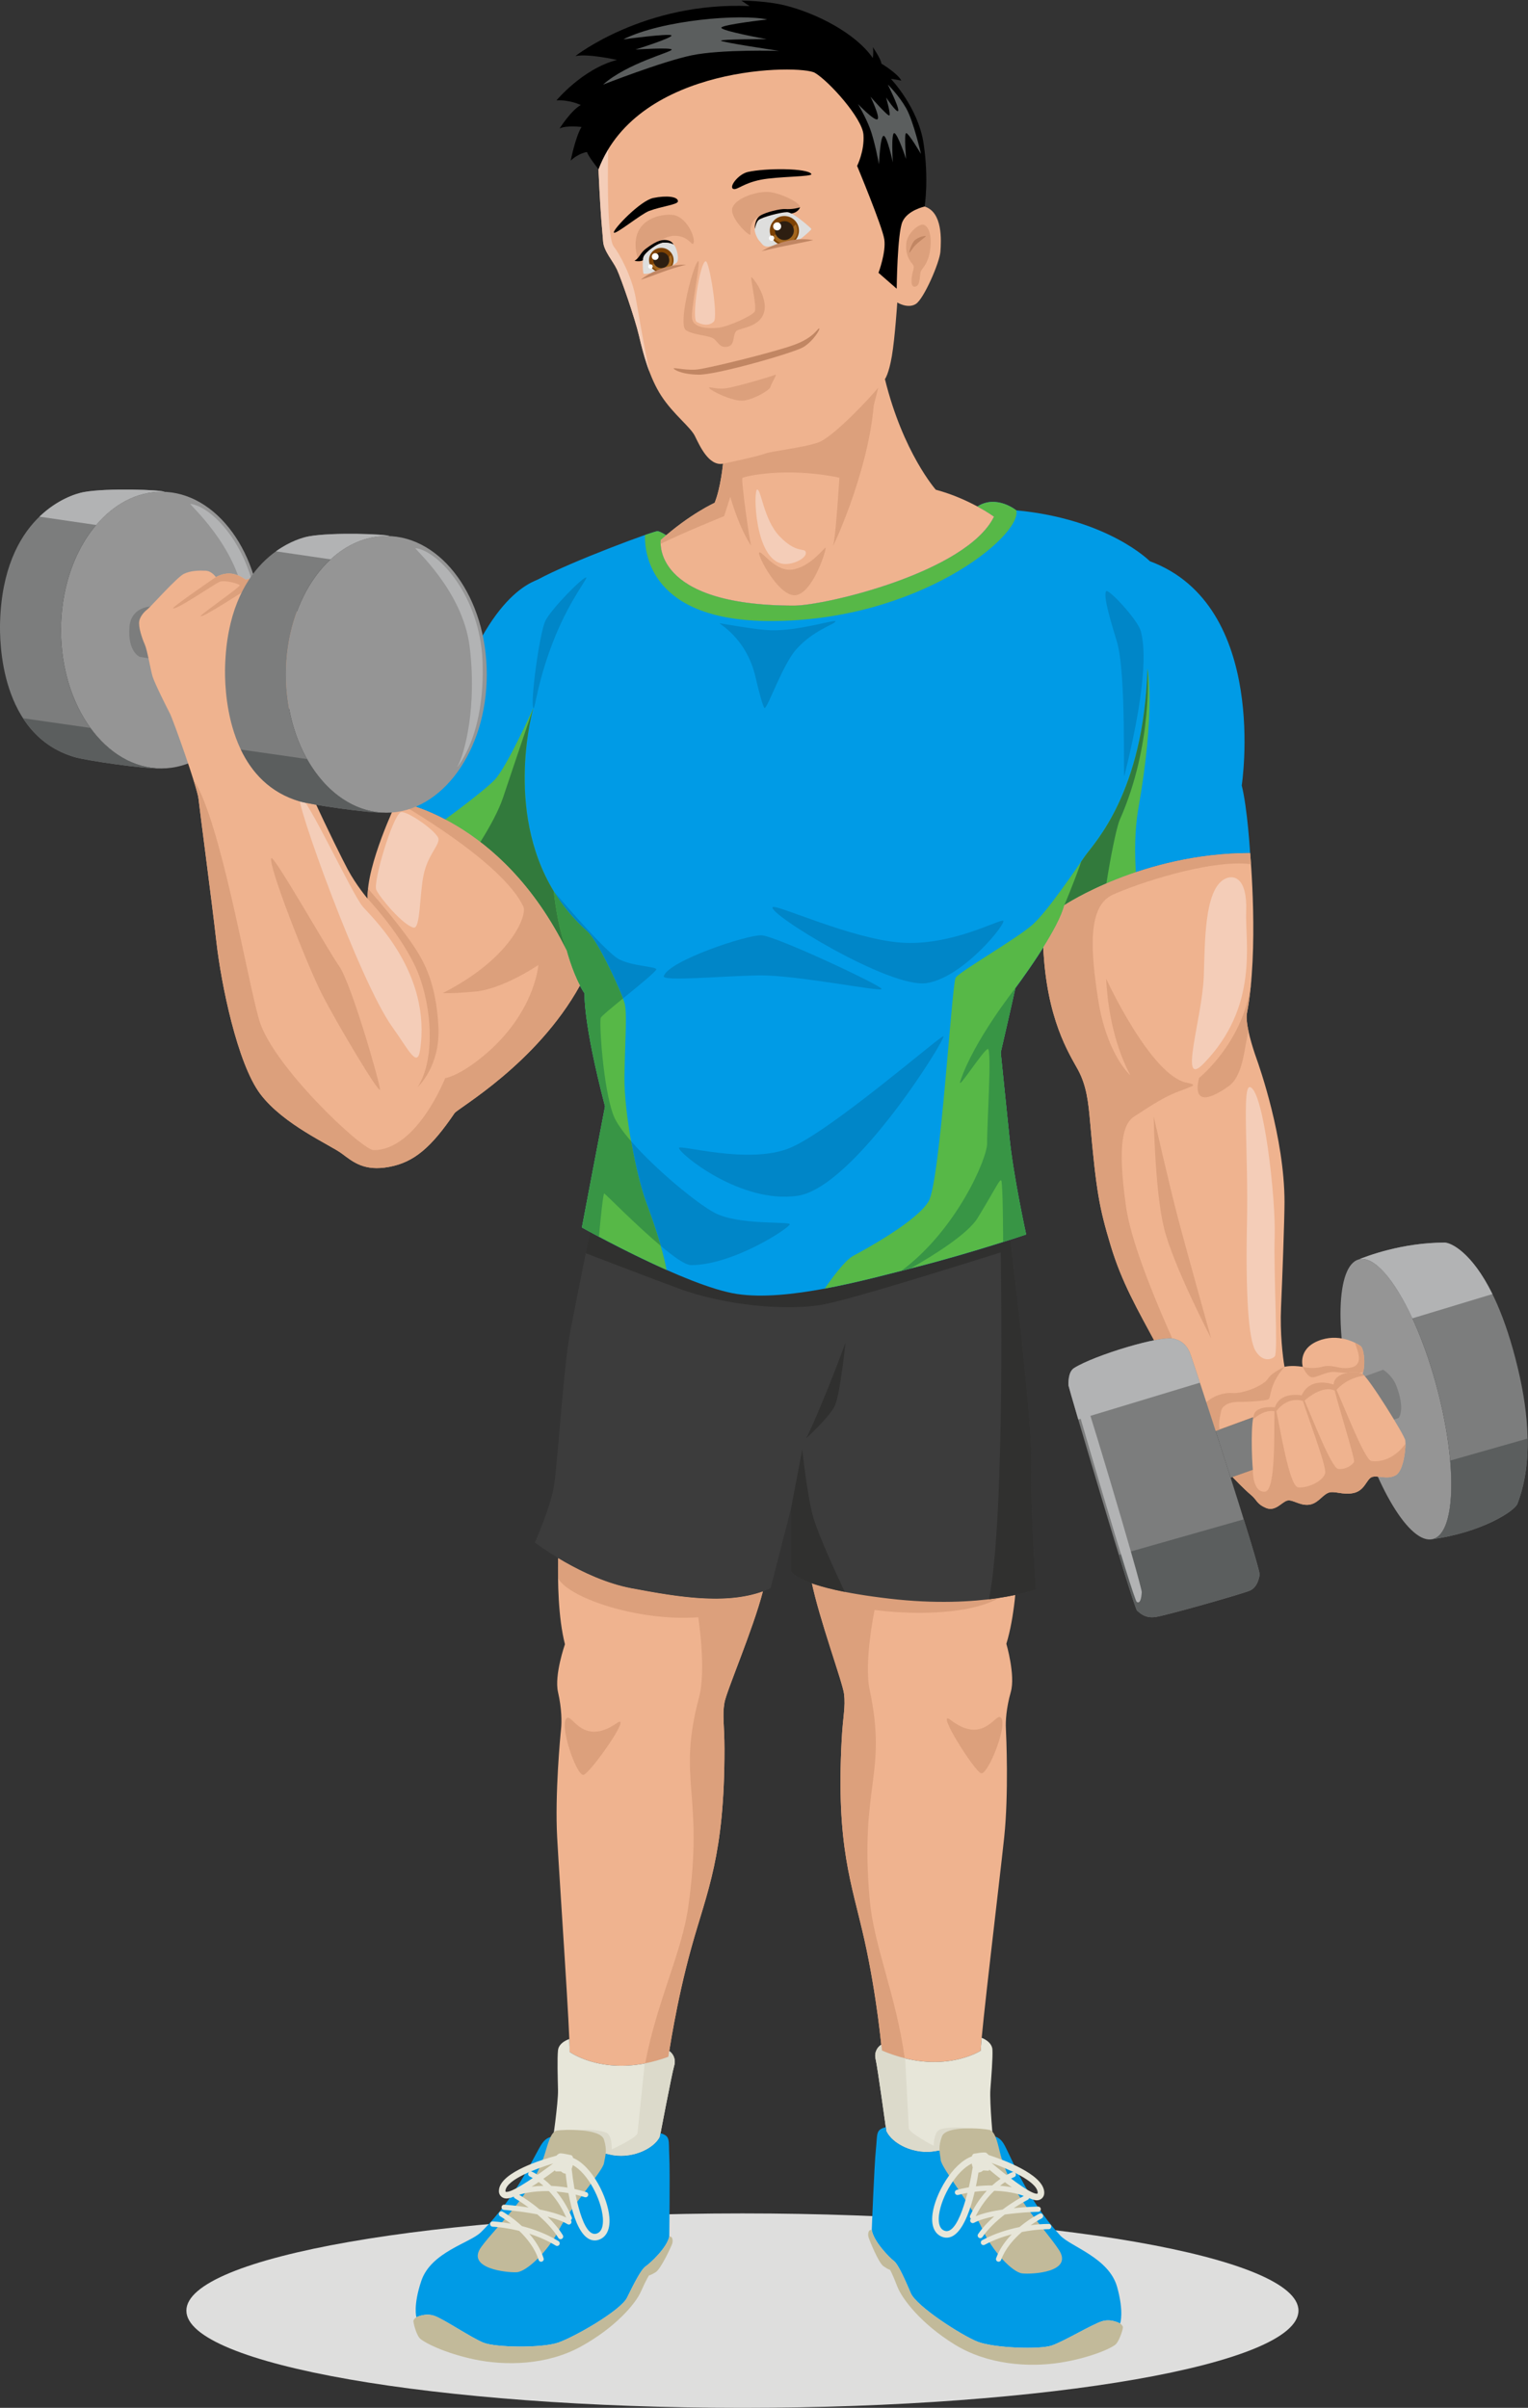 <?xml version="1.0" encoding="UTF-8" standalone="no"?>
<svg
   xmlns:dc="http://purl.org/dc/elements/1.1/"
   xmlns:cc="http://creativecommons.org/ns#"
   xmlns:rdf="http://www.w3.org/1999/02/22-rdf-syntax-ns#"
   xmlns:svg="http://www.w3.org/2000/svg"
   xmlns="http://www.w3.org/2000/svg"
   xmlns:sodipodi="http://sodipodi.sourceforge.net/DTD/sodipodi-0.dtd"
   xmlns:inkscape="http://www.inkscape.org/namespaces/inkscape"
   version="1.1"
   id="svg2"
   xml:space="preserve"
   width="919.217"
   height="1448.6"
   viewBox="0 0 919.217 1448.6"
   sodipodi:docname="vectorstock_8426813.ai"><rect x="0" y="0" width="919.217" height="1448.6" fill="#333333" stroke="none"/><defs
     id="defs6"><clipPath
       clipPathUnits="userSpaceOnUse"
       id="clipPath18"><path
         d="M 0,1086.447 H 689.413 V 0 H 0 Z"
         id="path16" /></clipPath><clipPath
       clipPathUnits="userSpaceOnUse"
       id="clipPath210"><path
         d="m 290.432,970.766 c -0.653,-1.956 -0.262,-7.172 0,-7.563 v 0 c 0.26,-0.392 8.085,0.477 14.78,4.824 v 0 c 1.665,1.081 0.217,7.239 -1.217,8.282 v 0 c 0,0 -1.211,0.91 -4.21,0.91 v 0 c -3,0 -8.702,-4.496 -9.353,-6.453"
         id="path208" /></clipPath><clipPath
       clipPathUnits="userSpaceOnUse"
       id="clipPath238"><path
         d="M 0,1086.447 H 689.413 V 0 H 0 Z"
         id="path236" /></clipPath><clipPath
       clipPathUnits="userSpaceOnUse"
       id="clipPath262"><path
         d="m 342.337,987.416 c -0.977,-0.863 -1.447,-3.082 -1.695,-3.999 v 0 c -0.315,-1.164 1.173,-4.609 2.043,-5.391 v 0 c 0.87,-0.783 1.565,-2.521 3.479,-2.608 v 0 c 1.912,-0.087 14.084,2.695 15.562,3.825 v 0 c 1.479,1.132 4.608,3.826 4.434,4.174 v 0 c -0.171,0.348 -8.172,7.564 -10.955,7.564 v 0 c -2.781,0 -11.389,-2.261 -12.868,-3.565"
         id="path260" /></clipPath><clipPath
       clipPathUnits="userSpaceOnUse"
       id="clipPath290"><path
         d="M 0,1086.447 H 689.413 V 0 H 0 Z"
         id="path288" /></clipPath></defs><sodipodi:namedview
     pagecolor="#ffffff"
     bordercolor="#666666"
     borderopacity="1"
     objecttolerance="10"
     gridtolerance="10"
     guidetolerance="10"
     inkscape:pageopacity="0"
     inkscape:pageshadow="2"
     inkscape:window-width="640"
     inkscape:window-height="480"
     id="namedview4" /><g
     id="g10"
     inkscape:groupmode="layer"
     inkscape:label="vectorstock_8426813"
     transform="matrix(1.333,0,0,-1.333,0,1448.6)"><g
       id="g12"><g
         id="g14"
         clip-path="url(#clipPath18)"><g
           id="g20"
           transform="translate(585.998,43.879)"><path
             d="m 0,0 c 0,-24.234 -112.35,-43.879 -250.944,-43.879 -138.592,0 -250.944,19.645 -250.944,43.879 0,24.232 112.352,43.877 250.944,43.877 C -112.35,43.877 0,24.232 0,0"
             style="fill:#dededd;fill-opacity:1;fill-rule:nonzero;stroke:none"
             id="path22" /></g><g
           id="g24"
           transform="translate(344.294,368.517)"><path
             d="m 0,0 c -17.049,-6.16 -38.601,-2.486 -59.34,1.418 -12.497,2.352 -24.745,8.598 -33.055,13.603 -0.247,-10.431 -0.019,-26.82 3.059,-38.906 0,0 -4.874,-13.91 -3.133,-21.562 1.741,-7.651 1.711,-13.565 1.379,-16.694 -0.333,-3.13 -2.829,-29.213 -1.755,-49.037 1.074,-19.824 5.961,-90.074 5.613,-96.681 0,0 16.937,-12.434 44.585,-2.26 0,0 3.391,24.258 10.433,49.558 7.043,25.301 14.918,41.211 14.868,89.465 -0.011,10.983 -1.044,14.869 0,20.867 C -16.438,-45.006 -4.463,-17.252 0,0"
             style="fill:#efb38f;fill-opacity:1;fill-rule:nonzero;stroke:none"
             id="path26" /></g><g
           id="g28"
           transform="translate(344.294,368.517)"><path
             d="m 0,0 c -17.049,-6.16 -38.601,-2.486 -59.34,1.418 -12.497,2.352 -24.745,8.598 -33.055,13.603 -0.064,-2.714 -0.094,-5.835 -0.053,-9.175 5.546,-9.416 37.427,-19.52 63.278,-17.553 0,0 3.699,-23.576 0.347,-36.174 -10.085,-37.908 2.435,-43.125 -4.868,-94.596 -2.941,-20.724 -14.116,-42.427 -19.443,-70.584 3.297,0.637 6.792,1.582 10.487,2.942 0,0 3.391,24.258 10.433,49.558 7.043,25.301 14.918,41.211 14.868,89.465 -0.011,10.983 -1.044,14.869 0,20.867 C -16.438,-45.006 -4.463,-17.252 0,0"
             style="fill:#dca07c;fill-opacity:1;fill-rule:nonzero;stroke:none"
             id="path30" /></g><g
           id="g32"
           transform="translate(278.3,308.986)"><path
             d="m 0,0 c -14.981,-10.355 -19.87,3.648 -22.299,2.434 -4.173,-2.086 4.174,-26.432 7.318,-25.737 C -11.837,-22.607 7.634,5.277 0,0"
             style="fill:#dca07c;fill-opacity:1;fill-rule:nonzero;stroke:none"
             id="path34" /></g><g
           id="g36"
           transform="translate(302.042,161.035)"><path
             d="m 0,0 c -0.263,-1.691 -0.395,-2.637 -0.395,-2.637 -27.648,-10.174 -44.585,2.26 -44.585,2.26 0.046,0.883 -0.001,2.914 -0.121,5.801 -0.002,-0.002 -4.723,-1.41 -5.114,-5.061 -0.391,-3.652 -0.131,-12.259 0,-17.998 0.131,-5.738 -2.608,-24.519 -2.608,-24.519 0,0 16.041,-2.217 25.692,-4.565 9.651,-2.347 19.831,2.217 22.827,7.826 0,0 5.474,28.776 6.517,32.254 C 3.132,-3.572 1.622,-1.084 0,0"
             style="fill:#e7e6d9;fill-opacity:1;fill-rule:nonzero;stroke:none"
             id="path38" /></g><g
           id="g40"
           transform="translate(302.042,161.035)"><path
             d="m 0,0 c -0.263,-1.691 -0.395,-2.637 -0.395,-2.637 -3.77,-1.386 -7.333,-2.342 -10.689,-2.978 l -0.007,-0.008 c 0,0 -2.998,-29.381 -3.259,-31.455 -0.26,-2.076 -11.607,-7.293 -11.607,-7.293 0,0 0.261,5.717 -2.086,7.293 -2.348,1.576 -14.085,2.467 -15.781,0 -0.766,-1.115 -0.099,-3.883 0.861,-6.582 5.096,-0.834 11.199,-1.932 15.832,-3.059 9.651,-2.347 19.831,2.217 22.827,7.826 0,0 5.474,28.776 6.517,32.254 C 3.132,-3.572 1.622,-1.084 0,0"
             style="fill:#dcdacb;fill-opacity:1;fill-rule:nonzero;stroke:none"
             id="path42" /></g><g
           id="g44"
           transform="translate(298.085,123.957)"><path
             d="m 0,0 c -0.219,-1.143 -0.347,-1.814 -0.347,-1.814 -2.996,-5.61 -13.175,-10.174 -22.826,-7.827 -9.651,2.348 -25.692,4.565 -25.692,4.565 0,0 0.2,1.375 0.489,3.484 -1.375,0.018 -3.218,-0.512 -4.923,-2.832 -3.261,-4.433 -10.955,-23.736 -27.78,-40.299 -4.925,-4.847 -22.475,-8.89 -26.865,-21.91 -3.783,-11.215 -2.218,-16.431 -2.218,-16.431 0,0 3.913,2.085 8.086,0.652 4.174,-1.436 16.694,-9.912 22.171,-12.129 5.478,-2.217 26.343,-2.479 33.648,0 7.303,2.477 28.3,14.477 31.17,20.344 2.869,5.869 6.26,12.65 8.346,14.086 2.087,1.433 9.521,8.216 10.695,13.433 0,0 0.391,28.735 0,36.407 C 3.587,-3.08 4.595,-1.367 0,0"
             style="fill:#009be6;fill-opacity:1;fill-rule:nonzero;stroke:none"
             id="path46" /></g><g
           id="g48"
           transform="translate(245.568,113.686)"><path
             d="m 0,0 c 1.354,4.014 2.739,10.934 5.738,11.457 3,0.522 19.694,1.043 21.259,-4.043 1.565,-5.088 0.651,-6.912 0,-10.695 C 26.344,-7.062 11.868,-23.104 6.782,-33.146 1.695,-43.189 -7.912,-52.209 -12.346,-52.471 -16.78,-52.732 -35.517,-50.797 -28.344,-41.016 -21.171,-31.234 -6.26,-18.539 0,0"
             style="fill:#c2ba9a;fill-opacity:1;fill-rule:nonzero;stroke:none"
             id="path50" /></g><g
           id="g52"
           transform="translate(302.038,77.279)"><path
             d="m 0,0 c -1.174,-5.217 -8.607,-12 -10.694,-13.434 -2.087,-1.435 -5.478,-8.216 -8.347,-14.086 -2.869,-5.867 -23.866,-17.867 -31.17,-20.343 -7.304,-2.479 -28.17,-2.217 -33.647,0 -5.478,2.217 -17.998,10.693 -22.171,12.129 -4.174,1.433 -8.086,-0.653 -8.086,-0.653 0,0 -1.043,-0.652 -1.304,-1.435 -0.261,-0.782 1.173,-5.998 2.608,-7.824 1.435,-1.827 11.216,-6.913 24.91,-9.782 13.693,-2.869 32.474,-2.74 47.993,5.803 15.52,8.543 24.649,19.236 27.127,24.846 2.478,5.607 3.652,7.302 3.652,7.302 0,0 0.652,-0.025 3,1.422 2.347,1.448 6.977,11.491 7.433,12.793 C 1.761,-1.957 1.565,0.326 0,0"
             style="fill:#c2ba9a;fill-opacity:1;fill-rule:nonzero;stroke:none"
             id="path54" /></g><g
           id="g56"
           transform="translate(255.524,85.898)"><path
             d="m 0,0 c -3.349,1.59 -7.709,2.773 -11.987,3.643 -4.052,3.398 -7.776,5.752 -9.275,6.654 0.099,0.01 0.198,0.008 0.295,0.043 0.077,0.027 5.066,1.754 13.183,1.57 C -5.094,9.068 -2.251,5.18 0,0 m 9.111,11.451 c -5.985,1.865 -11.336,2.631 -15.841,2.82 -4.525,4.559 -8.502,6.323 -8.78,6.442 -0.599,0.256 -1.293,-0.02 -1.552,-0.619 -0.259,-0.598 0.017,-1.295 0.616,-1.555 0.054,-0.023 2.748,-1.227 6.176,-4.23 -6.976,-0.161 -11.203,-1.637 -11.5,-1.743 -0.613,-0.222 -0.931,-0.898 -0.709,-1.513 0.03,-0.086 0.088,-0.151 0.135,-0.225 -0.473,0.076 -0.964,-0.133 -1.214,-0.574 -0.323,-0.568 -0.124,-1.289 0.444,-1.613 0.059,-0.034 2.691,-1.543 6.146,-4.108 -5.813,0.912 -10.555,1.246 -10.959,1.274 -0.649,0.045 -1.217,-0.448 -1.26,-1.098 -0.045,-0.652 0.448,-1.217 1.1,-1.262 0.121,-0.008 7.405,-0.521 15.02,-2.011 3.427,-2.92 7.022,-6.569 9.527,-10.643 0.224,-0.365 0.612,-0.564 1.009,-0.564 0.212,0 0.426,0.056 0.618,0.175 0.558,0.342 0.731,1.071 0.389,1.627 -1.891,3.074 -4.327,5.893 -6.854,8.356 3.446,-0.883 6.664,-1.994 8.976,-3.381 0.19,-0.115 0.4,-0.168 0.608,-0.168 0.401,0 0.793,0.205 1.015,0.574 0.268,0.445 0.196,0.99 -0.124,1.365 0.429,0.317 0.62,0.877 0.408,1.391 C 0.511,4.986 -1.954,8.783 -4.414,11.729 -0.619,11.41 3.698,10.658 8.408,9.191 8.524,9.156 8.643,9.139 8.76,9.139 c 0.504,0 0.971,0.324 1.129,0.832 0.194,0.623 -0.154,1.287 -0.778,1.48"
             style="fill:#e7e6d9;fill-opacity:1;fill-rule:nonzero;stroke:none"
             id="path58" /></g><g
           id="g60"
           transform="translate(252.029,75.262)"><path
             d="m 0,0 c -5.581,3.385 -11.462,5.479 -16.503,6.775 -4.319,4.022 -8.347,6.319 -8.659,6.493 -0.57,0.32 -1.29,0.119 -1.61,-0.452 -0.32,-0.568 -0.118,-1.291 0.452,-1.609 0.052,-0.031 2.115,-1.211 4.836,-3.334 -4.648,0.856 -7.842,0.982 -8.129,0.992 -0.675,0.059 -1.2,-0.49 -1.222,-1.142 -0.022,-0.653 0.489,-1.2 1.142,-1.223 0.088,-0.002 5.192,-0.209 11.993,-1.891 3.491,-3.334 7.084,-7.8 8.741,-13.101 0.158,-0.508 0.625,-0.832 1.128,-0.832 0.118,0 0.236,0.017 0.354,0.054 0.623,0.196 0.971,0.858 0.776,1.483 -1.34,4.287 -3.784,8.021 -6.464,11.109 3.865,-1.24 8.002,-2.959 11.938,-5.345 0.192,-0.116 0.404,-0.17 0.613,-0.17 0.4,0 0.79,0.201 1.012,0.568 C 0.737,-1.066 0.559,-0.34 0,0"
             style="fill:#e7e6d9;fill-opacity:1;fill-rule:nonzero;stroke:none"
             id="path62" /></g><g
           id="g64"
           transform="translate(269.533,78.756)"><path
             d="M 0,0 C -0.388,-0.158 -0.771,-0.24 -1.139,-0.24 H -1.14 c -6.226,0.002 -9.644,22.023 -10.218,27.92 -0.052,0.525 -0.119,0.986 -0.192,1.416 0.216,0.527 0.397,1.111 0.527,1.713 C -4.36,27.205 1.837,15.508 2.531,7.055 2.709,4.881 2.618,1.074 0,0 m -40.913,18.703 c -0.218,0 -0.378,0.041 -0.437,0.113 -0.032,0.041 -0.131,0.209 -0.032,0.721 0.944,4.895 13.91,9.742 21.485,12.012 C -26.235,26.768 -37.61,18.703 -40.913,18.703 M 5.479,7.295 c -0.729,8.883 -7.757,23.146 -16.378,26.736 -0.152,0.694 -0.465,1.184 -0.981,1.287 -2.086,0.416 -3.762,0.85 -5.055,0.764 -0.355,-0.023 -0.97,-0.475 -1.482,-1.031 -6.555,-1.752 -24.375,-7.203 -25.869,-14.953 -0.246,-1.276 -0.026,-2.34 0.655,-3.164 0.448,-0.541 1.283,-1.19 2.718,-1.19 4.284,0 15.397,7.865 21.817,12.695 0.101,-0.306 0.24,-0.498 0.434,-0.488 0.957,0.045 2.348,0 2.348,0 0,0 0.834,-0.955 2.059,-1.025 0.619,-6.016 3.691,-30.119 13.116,-30.125 v 0 c 0.755,0 1.516,0.156 2.262,0.463 1.871,0.767 4.925,3.091 4.356,10.031"
             style="fill:#e7e6d9;fill-opacity:1;fill-rule:nonzero;stroke:none"
             id="path66" /></g><g
           id="g68"
           transform="translate(366.172,373.281)"><path
             d="m 0,0 c 16.711,-7.029 38.422,-4.467 59.336,-1.631 12.602,1.707 25.152,7.317 33.707,11.889 -0.289,-10.43 -1.357,-26.785 -5.051,-38.697 0,0 4.154,-14.143 2.022,-21.696 -2.131,-7.553 -2.407,-13.459 -2.233,-16.601 0.17,-3.143 1.324,-29.321 -0.765,-49.063 -2.092,-19.742 -10.577,-89.65 -10.571,-96.265 0,0 -17.55,-11.547 -44.64,0.031 0,0 -2.141,24.4 -7.875,50.029 -5.735,25.629 -12.784,41.922 -10.256,90.111 0.574,10.967 1.805,14.793 1.07,20.838 C 14.105,-45.791 3.572,-17.459 0,0"
             style="fill:#efb38f;fill-opacity:1;fill-rule:nonzero;stroke:none"
             id="path70" /></g><g
           id="g72"
           transform="translate(366.172,373.281)"><path
             d="M 0,0 C 16.711,-7.029 38.422,-4.467 59.336,-1.631 71.938,0.076 84.488,5.686 93.043,10.258 92.969,7.543 92.838,4.424 92.627,1.09 88.064,-14.041 54.246,-16.48 28.529,-13.189 c 0,0 -4.904,-23.356 -2.203,-36.11 8.125,-38.375 -4.644,-42.943 0.006,-94.721 1.873,-20.847 11.92,-43.095 15.795,-71.488 -3.26,0.805 -6.703,1.928 -10.322,3.475 0,0 -2.141,24.4 -7.875,50.029 -5.735,25.629 -12.784,41.922 -10.256,90.111 0.574,10.967 1.805,14.793 1.07,20.838 C 14.105,-45.791 3.572,-17.459 0,0"
             style="fill:#dca07c;fill-opacity:1;fill-rule:nonzero;stroke:none"
             id="path74" /></g><g
           id="g76"
           transform="translate(429.021,310.439)"><path
             d="M 0,0 C 14.432,-11.111 20.031,2.623 22.396,1.287 26.455,-1.012 16.871,-24.896 13.768,-24.041 10.662,-23.186 -7.352,5.662 0,0"
             style="fill:#dca07c;fill-opacity:1;fill-rule:nonzero;stroke:none"
             id="path78" /></g><g
           id="g80"
           transform="translate(397.717,163.902)"><path
             d="m 0,0 c 0.176,-1.703 0.26,-2.654 0.26,-2.654 27.09,-11.578 44.64,-0.032 44.64,-0.032 0,0.883 0.153,2.911 0.42,5.788 0.002,-0.002 4.645,-1.653 4.846,-5.319 0.205,-3.666 -0.498,-12.248 -0.924,-17.972 -0.424,-5.725 1.348,-24.622 1.348,-24.622 0,0 -16.135,-1.39 -25.893,-3.24 -9.759,-1.847 -19.691,3.235 -22.394,8.988 0,0 -3.99,29.018 -4.854,32.547 C -3.311,-3.408 -1.676,-0.998 0,0"
             style="fill:#e7e6d9;fill-opacity:1;fill-rule:nonzero;stroke:none"
             id="path82" /></g><g
           id="g84"
           transform="translate(397.717,163.902)"><path
             d="m 0,0 c 0.176,-1.703 0.26,-2.654 0.26,-2.654 3.693,-1.578 7.203,-2.715 10.521,-3.522 l 0.008,-0.01 c 0,0 1.484,-29.494 1.639,-31.58 0.154,-2.088 11.217,-7.879 11.217,-7.879 0,0 0.033,5.721 2.459,7.176 2.425,1.453 14.193,1.74 15.759,-0.81 0.707,-1.153 -0.099,-3.883 -1.197,-6.528 -5.133,-0.574 -11.285,-1.355 -15.969,-2.244 -9.759,-1.847 -19.691,3.235 -22.394,8.988 0,0 -3.99,29.018 -4.854,32.547 C -3.311,-3.408 -1.676,-0.998 0,0"
             style="fill:#dcdacb;fill-opacity:1;fill-rule:nonzero;stroke:none"
             id="path86" /></g><g
           id="g88"
           transform="translate(399.766,126.668)"><path
             d="m 0,0 c 0.16,-1.15 0.254,-1.828 0.254,-1.828 2.703,-5.754 12.635,-10.836 22.394,-8.988 9.758,1.849 25.893,3.24 25.893,3.24 0,0 -0.129,1.383 -0.311,3.506 1.375,-0.055 3.188,-0.678 4.772,-3.082 3.029,-4.596 9.723,-24.266 25.674,-41.672 4.67,-5.094 21.99,-10.033 25.707,-23.26 3.201,-11.395 1.369,-16.523 1.369,-16.523 0,0 -3.801,2.283 -8.041,1.064 -4.242,-1.217 -17.18,-9.041 -22.764,-10.975 -5.586,-1.931 -26.437,-1.123 -33.603,1.729 -7.168,2.85 -27.522,15.908 -30.084,21.918 -2.565,6.008 -5.604,12.955 -7.614,14.494 -2.011,1.541 -9.085,8.695 -9.99,13.965 0,0 1.084,28.717 1.867,36.359 C -3.74,-2.891 -4.658,-1.129 0,0"
             style="fill:#009be6;fill-opacity:1;fill-rule:nonzero;stroke:none"
             id="path90" /></g><g
           id="g92"
           transform="translate(451.685,113.717)"><path
             d="m 0,0 c -1.146,4.076 -2.172,11.061 -5.143,11.734 -2.968,0.676 -19.613,2.053 -21.435,-2.947 -1.826,-4.998 -1.008,-6.869 -0.551,-10.68 0.457,-3.81 14.092,-20.572 18.656,-30.863 4.563,-10.289 13.694,-19.793 18.11,-20.279 4.416,-0.488 23.226,0.48 16.564,10.617 C 19.539,-32.279 5.301,-18.838 0,0"
             style="fill:#c2ba9a;fill-opacity:1;fill-rule:nonzero;stroke:none"
             id="path94" /></g><g
           id="g96"
           transform="translate(393.422,80.256)"><path
             d="m 0,0 c 0.904,-5.27 7.979,-12.424 9.99,-13.965 2.01,-1.539 5.049,-8.486 7.614,-14.494 2.562,-6.01 22.916,-19.068 30.084,-21.918 7.166,-2.852 28.017,-3.66 33.603,-1.728 5.584,1.933 18.522,9.757 22.764,10.974 4.24,1.219 8.041,-1.064 8.041,-1.064 0,0 1.009,-0.705 1.228,-1.5 0.221,-0.795 -1.48,-5.932 -3.006,-7.682 -1.527,-1.75 -11.556,-6.328 -25.379,-8.49 -13.822,-2.162 -32.572,-1.071 -47.632,8.26 -15.061,9.328 -23.629,20.476 -25.815,26.205 -2.187,5.726 -3.271,7.48 -3.271,7.48 0,0 -0.655,0.01 -2.924,1.574 -2.27,1.567 -6.379,11.832 -6.768,13.159 C -1.859,-1.863 -1.547,0.406 0,0"
             style="fill:#c2ba9a;fill-opacity:1;fill-rule:nonzero;stroke:none"
             id="path98" /></g><g
           id="g100"
           transform="translate(448.701,97.973)"><path
             d="m 0,0 c 8.117,-0.234 13.01,-2.215 13.086,-2.246 0.096,-0.039 0.195,-0.043 0.291,-0.059 C 11.836,-3.129 7.994,-5.289 3.773,-8.475 -0.543,-9.123 -4.957,-10.08 -8.385,-11.496 -5.869,-6.439 -2.832,-2.701 0,0 m -17.748,-1.031 c 0.131,-0.516 0.58,-0.864 1.084,-0.889 0.117,-0.006 0.236,0.006 0.355,0.035 4.78,1.223 9.129,1.75 12.934,1.877 -2.607,-2.816 -5.262,-6.48 -7.502,-11.191 -0.238,-0.504 -0.076,-1.072 0.336,-1.41 -0.338,-0.36 -0.439,-0.899 -0.193,-1.358 0.201,-0.381 0.582,-0.605 0.984,-0.627 0.207,-0.01 0.418,0.033 0.615,0.137 2.381,1.268 5.651,2.213 9.137,2.918 -2.648,-2.332 -5.227,-5.02 -7.273,-7.994 -0.372,-0.537 -0.235,-1.274 0.304,-1.645 0.188,-0.129 0.399,-0.195 0.608,-0.207 0.398,-0.019 0.797,0.16 1.037,0.512 2.713,3.941 6.49,7.4 10.062,10.141 7.682,1.095 14.981,1.236 15.102,1.238 0.654,0.01 1.176,0.547 1.164,1.201 -0.01,0.654 -0.553,1.174 -1.201,1.164 C 19.4,-7.137 14.646,-7.227 8.793,-7.84 c 3.584,2.383 6.289,3.758 6.35,3.787 0.584,0.293 0.82,1.004 0.527,1.588 -0.229,0.453 -0.707,0.688 -1.184,0.637 0.051,0.07 0.114,0.133 0.149,0.217 0.25,0.601 -0.031,1.293 -0.633,1.547 C 13.711,0.057 9.566,1.748 2.607,2.266 6.186,5.09 8.938,6.154 8.992,6.176 9.604,6.402 9.914,7.084 9.686,7.695 9.459,8.307 8.781,8.619 8.168,8.393 7.885,8.287 3.822,6.732 -0.93,2.412 -5.439,2.453 -10.822,1.963 -16.895,0.408 -17.527,0.246 -17.91,-0.398 -17.748,-1.031"
             style="fill:#e7e6d9;fill-opacity:1;fill-rule:nonzero;stroke:none"
             id="path102" /></g><g
           id="g104"
           transform="translate(443.262,75.674)"><path
             d="m 0,0 c 5.746,3.094 11.729,4.885 16.83,5.92 4.52,3.795 8.658,5.881 8.981,6.039 0.585,0.291 1.293,0.053 1.584,-0.533 0.289,-0.584 0.05,-1.295 -0.534,-1.586 -0.054,-0.026 -2.175,-1.1 -5,-3.08 4.684,0.617 7.881,0.58 8.168,0.574 0.676,0.023 1.174,-0.551 1.162,-1.203 C 31.18,5.477 30.641,4.957 29.988,4.969 29.9,4.971 24.791,5.025 17.914,3.695 14.256,0.545 10.438,-3.732 8.512,-8.941 8.328,-9.439 7.846,-9.738 7.342,-9.713 c -0.117,0.006 -0.235,0.029 -0.35,0.072 -0.613,0.227 -0.928,0.907 -0.699,1.52 1.559,4.215 4.191,7.818 7.025,10.764 C 9.393,1.604 5.174,0.1 1.121,-2.082 0.924,-2.189 0.709,-2.234 0.5,-2.223 0.102,-2.201 -0.277,-1.979 -0.482,-1.602 -0.791,-1.025 -0.576,-0.309 0,0"
             style="fill:#e7e6d9;fill-opacity:1;fill-rule:nonzero;stroke:none"
             id="path106" /></g><g
           id="g108"
           transform="translate(423.795,87.236)"><path
             d="m 0,0 c 1.127,8.408 7.916,19.771 14.754,23.029 0.1,-0.607 0.25,-1.201 0.437,-1.738 C 15.1,20.865 15.008,20.408 14.93,19.887 14.053,14.027 9.508,-7.789 3.291,-7.473 H 3.289 C 2.922,-7.453 2.545,-7.352 2.164,-7.174 -0.395,-5.967 -0.289,-2.16 0,0 M 23.656,23.312 C 31.104,20.656 43.805,15.148 44.494,10.213 44.568,9.697 44.461,9.533 44.426,9.496 44.363,9.426 44.201,9.393 43.984,9.404 40.686,9.572 29.74,18.211 23.656,23.312 M 0.902,-9.848 c 0.731,-0.345 1.483,-0.541 2.235,-0.578 h 0.002 c 9.412,-0.48 13.716,23.434 14.644,29.41 1.227,0.008 2.108,0.918 2.108,0.918 0,0 1.392,-0.025 2.345,-0.119 0.196,-0.019 0.342,0.164 0.457,0.467 6.166,-5.156 16.86,-13.58 21.139,-13.799 1.434,-0.076 2.301,0.529 2.775,1.047 0.723,0.789 0.998,1.84 0.817,3.125 -1.094,7.816 -18.612,14.176 -25.069,16.262 -0.482,0.584 -1.072,1.064 -1.425,1.105 -1.287,0.155 -2.983,-0.193 -5.088,-0.502 -0.52,-0.076 -0.86,-0.551 -1.045,-1.234 C 6.002,23.111 -1.75,9.227 -2.932,0.393 -3.857,-6.508 -0.928,-8.986 0.902,-9.848"
             style="fill:#e7e6d9;fill-opacity:1;fill-rule:nonzero;stroke:none"
             id="path110" /></g><g
           id="g112"
           transform="translate(272.173,559.526)"><path
             d="m 0,0 c 0,0 -11.737,-57.348 -14.867,-74.042 -3.131,-16.693 -5.719,-60.775 -7.425,-70.164 -1.705,-9.39 -8.486,-24.779 -8.486,-24.779 0,0 21.388,-16.433 43.559,-20.605 22.171,-4.174 45.27,-8.086 62.804,0 l 9.186,35.734 v -27.91 c 0,0 2.087,-7.594 44.341,-12.535 42.256,-4.942 66.252,4.187 66.252,4.187 0,0 -2.607,37.822 -2.086,55.297 0.522,17.477 -6.191,74.348 -7.824,88.44 C 183.819,-32.284 180.649,0 180.649,0 180.649,0 122.478,-19.266 75.585,-19.266 28.692,-19.266 0,0 0,0"
             style="fill:#3c3c3c;fill-opacity:1;fill-rule:nonzero;stroke:none"
             id="path114" /></g><g
           id="g116"
           transform="translate(362.051,432.476)"><path
             d="m 0,0 -5.107,-26.807 v -27.91 c 0,0 1.377,-4.974 24.306,-9.49 C 15.051,-55.465 8.166,-40.494 5.24,-31.471 2.514,-23.066 0,0 0,0"
             style="fill:#30302f;fill-opacity:1;fill-rule:nonzero;stroke:none"
             id="path118" /></g><g
           id="g120"
           transform="translate(377.029,452.881)"><path
             d="M 0,0 C 2.41,6.75 4.521,27.861 4.521,27.861 -1.043,12.336 -11.08,-11.824 -13.303,-15.391 -13.303,-15.391 -1.738,-4.869 0,0"
             style="fill:#30302f;fill-opacity:1;fill-rule:nonzero;stroke:none"
             id="path122" /></g><g
           id="g124"
           transform="translate(446.355,364.947)"><path
             d="m 0,0 c 13.787,1.658 21.182,4.465 21.182,4.465 0,0 -2.608,37.822 -2.086,55.297 0.521,17.476 -6.192,74.347 -7.825,88.439 -0.316,2.727 -0.689,6.137 -1.085,9.858 -0.206,1.918 -0.416,3.92 -0.629,5.955 -0.016,0.156 -0.032,0.314 -0.049,0.472 -0.037,0.348 -0.072,0.694 -0.11,1.043 -0.216,2.104 -0.435,4.229 -0.65,6.323 -1.215,11.869 -2.281,22.727 -2.281,22.727 0,0 -58.172,-19.267 -105.065,-19.267 -46.893,0 -75.585,19.267 -75.585,19.267 0,0 -3.904,-19.079 -7.81,-38.433 10.53,-4.042 28.599,-10.953 42.067,-15.951 20.171,-7.486 48.645,-10.267 65.186,-7.138 13.636,2.582 59.015,16.937 80.002,23.474 C 5.262,156.523 7.473,38.311 0,0"
             style="fill:#30302f;fill-opacity:1;fill-rule:nonzero;stroke:none"
             id="path126" /></g><g
           id="g128"
           transform="translate(480.318,678.154)"><path
             d="m 0,0 c 0,0 35.338,23.562 83.859,23.562 0,0 -1.173,20.084 -3.783,30.518 0,0 12.522,81.163 -41.472,101.204 0,0 -18.78,19.041 -60.252,22.953 0,0 -8.969,7.3 -17.571,1.737 4.727,-2.561 7.485,-4.606 7.485,-4.606 -12.346,-25.04 -76.162,-40.126 -90.205,-40.125 -64.696,0.004 -60.184,29.604 -60.184,29.604 0.828,0.741 1.646,1.455 2.456,2.143 v 0 c 0,0 -2.395,1.596 -3.83,1.857 -1.434,0.261 -39.385,-13.824 -53.992,-21.78 -2.416,-1.316 -25.431,-7.153 -42.386,-70.295 0,0 -13.042,-14.163 -21.388,-29.996 0,0 46.95,-7.042 76.685,-67.295 0,0 3.13,-11.998 8.086,-19.301 0,0 -0.869,-12.347 9.216,-50.951 0,0 -10.259,-53.477 -10.433,-54.648 0,0 47.385,-26.645 70.077,-30.036 22.693,-3.39 56.601,6 81.12,12.26 24.518,6.26 49.297,14.606 49.297,14.606 0,0 -5.738,26.084 -7.564,44.082 -1.826,17.997 -3.912,38.081 -3.912,38.081 0,0 4.521,19.475 6.607,29.039 0,0 19.129,25.388 22.084,37.387"
             style="fill:#009be6;fill-opacity:1;fill-rule:nonzero;stroke:none"
             id="path130" /></g><g
           id="g132"
           transform="translate(322.775,539.217)"><path
             d="m 0,0 c -7.952,4.073 -26.857,19.68 -37.964,32.458 1.947,-11.033 4.512,-21.46 6.664,-27.242 1.957,-5.259 4.598,-12.612 6.72,-20.021 5.875,-4.933 11.133,-8.672 13.625,-8.672 19.302,0 45.123,17.217 44.602,18.495 C 33.125,-3.705 10.694,-5.479 0,0 m -72.893,145.284 c 0.006,-0.008 23.335,-27.649 29.595,-30.778 6.259,-3.131 16.171,-3.131 16.693,-4.435 0.303,-0.757 -7.918,-7.401 -15.024,-13.202 -2.714,7.088 -11.576,26.214 -16.102,30.243 -6.302,5.609 -11.265,11.762 -15.162,18.172"
             style="fill:#0086c8;fill-opacity:1;fill-rule:nonzero;stroke:none"
             id="path134" /></g><g
           id="g136"
           transform="translate(299.56,646.158)"><path
             d="m 0,0 c 2.073,6.898 37.633,18.78 44.161,18.432 6.528,-0.348 54.173,-22.694 54.173,-24.215 0,-1.52 -38.789,6.472 -55.83,6.125 C 25.463,-0.005 -0.731,-2.435 0,0"
             style="fill:#0086c8;fill-opacity:1;fill-rule:nonzero;stroke:none"
             id="path138" /></g><g
           id="g140"
           transform="translate(264.628,826.047)"><path
             d="m 0,0 c -0.889,1.043 -15.931,-14.139 -18.539,-19.617 -2.608,-5.477 -6.868,-36.897 -5.39,-39.244 0.778,-1.236 1.739,12.694 10.166,33.038 C -7.274,-10.157 0.432,-0.508 0,0"
             style="fill:#0086c8;fill-opacity:1;fill-rule:nonzero;stroke:none"
             id="path142" /></g><g
           id="g144"
           transform="translate(306.43,568.604)"><path
             d="m 0,0 c 0,1.773 31.49,-7.651 50.002,0 18.51,7.651 67.199,50.081 69.287,50.428 2.086,0.347 -39.994,-68.165 -65.73,-71.99 C 27.822,-25.388 0,-2.435 0,0"
             style="fill:#0086c8;fill-opacity:1;fill-rule:nonzero;stroke:none"
             id="path146" /></g><g
           id="g148"
           transform="translate(499.185,819.874)"><path
             d="M 0,0 C 0.816,1.536 14.256,-12.781 15.646,-17.998 17.037,-23.214 19.607,-37.734 8.26,-83.293 7.541,-86.176 9.305,-37.039 4.783,-22.432 0.262,-7.825 -0.963,-1.807 0,0"
             style="fill:#0086c8;fill-opacity:1;fill-rule:nonzero;stroke:none"
             id="path150" /></g><g
           id="g152"
           transform="translate(324.862,805.441)"><path
             d="m 0,0 c -1.531,0.279 11.868,-5.912 16.103,-24.301 1.224,-5.315 3.428,-13.965 4.112,-13.976 1.355,-0.021 8.136,19.624 14.263,26.496 C 42.386,-2.913 52.169,-0.435 52.167,0.87 52.166,1.854 35.474,-3.564 22.896,-3.173 16.811,-2.984 1.912,-0.348 0,0"
             style="fill:#0086c8;fill-opacity:1;fill-rule:nonzero;stroke:none"
             id="path154" /></g><g
           id="g156"
           transform="translate(348.721,677.284)"><path
             d="m 0,0 c 1.49,1.575 35.602,-14.433 58.037,-15.998 22.438,-1.564 43.826,10.424 45.912,9.907 C 106.037,-6.607 86.213,-31.647 69.52,-34.256 52.826,-36.864 -2.572,-2.717 0,0"
             style="fill:#0086c8;fill-opacity:1;fill-rule:nonzero;stroke:none"
             id="path158" /></g><g
           id="g160"
           transform="translate(300.829,513.566)"><path
             d="m 0,0 c -1.953,10.424 -6.423,22.99 -9.354,30.867 -4.173,11.216 -9.912,39.907 -9.651,56.6 0.261,16.694 1.304,28.692 0,33.126 -1.304,4.435 -11.736,27.68 -16.78,32.17 -42.69,37.995 -24.344,100.856 -24.344,100.856 0,0 -11.825,-26.432 -17.39,-32.344 -3.811,-4.048 -15.451,-12.827 -22.409,-17.959 16.177,-8.483 38.202,-25.534 54.84,-59.248 0,0 3.13,-11.998 8.086,-19.301 0,0 -0.869,-12.347 9.216,-50.95 0,0 -10.259,-53.477 -10.433,-54.649 0,0 18.693,-10.51 38.219,-19.168"
             style="fill:#57b847;fill-opacity:1;fill-rule:nonzero;stroke:none"
             id="path162" /></g><g
           id="g164"
           transform="translate(480.318,678.154)"><path
             d="m 0,0 c 0,0 12.279,8.181 32.289,14.902 -0.508,8.277 -0.592,18.948 1.098,28.571 8,45.559 4.174,63.296 4.174,63.296 C 35.822,50.776 13.564,28.17 9.391,22.258 5.217,16.346 -7.303,-2.434 -14.258,-8.694 c -6.955,-6.26 -33.039,-21.215 -34.779,-23.997 -1.738,-2.783 -6.955,-91.814 -12.17,-100.856 -5.217,-9.042 -28.867,-21.911 -34.084,-24.693 -3.703,-1.974 -9.68,-10.176 -12.838,-14.771 14.498,2.707 29.252,6.658 41.617,9.816 24.518,6.26 49.297,14.606 49.297,14.606 0,0 -5.738,26.084 -7.564,44.082 -1.826,17.997 -3.912,38.081 -3.912,38.081 0,0 4.521,19.475 6.607,29.039 0,0 19.129,25.388 22.084,37.387"
             style="fill:#57b847;fill-opacity:1;fill-rule:nonzero;stroke:none"
             id="path166" /></g><g
           id="g168"
           transform="translate(441.099,858.128)"><path
             d="m 0,0 c 4.727,-2.561 7.484,-4.606 7.484,-4.606 -12.345,-25.04 -76.162,-40.126 -90.205,-40.125 -64.696,0.004 -60.183,29.604 -60.183,29.604 0.827,0.741 1.646,1.455 2.456,2.143 h -0.001 c 0,0 -2.394,1.596 -3.829,1.857 -0.32,0.058 -2.463,-0.6 -5.751,-1.742 -0.235,-8.198 2.512,-38.829 56.687,-38.829 66.832,0 113.52,38.484 110.912,49.961 0,0 -8.968,7.3 -17.57,1.737"
             style="fill:#57b847;fill-opacity:1;fill-rule:nonzero;stroke:none"
             id="path170" /></g><g
           id="g172"
           transform="translate(227.028,726.756)"><path
             d="m 0,0 c -1.968,-5.895 -5.892,-13.087 -10.258,-20.073 13.064,-10.048 27.334,-25.469 38.97,-49.049 -3.235,8.542 -4.96,19.083 -5.859,26.867 C 0.351,-5.24 13.671,40.429 13.671,40.429 13.671,40.429 6.574,19.685 0,0"
             style="fill:#327a3c;fill-opacity:1;fill-rule:nonzero;stroke:none"
             id="path174" /></g><g
           id="g176"
           transform="translate(505.359,716.757)"><path
             d="m 0,0 c 15.129,34.082 12.52,68.165 12.52,68.165 -1.739,-55.993 -23.997,-78.599 -28.17,-84.511 -0.473,-0.667 -1.053,-1.506 -1.719,-2.466 -3.297,-9.536 -7.672,-19.792 -7.672,-19.792 0,0 6.986,4.653 19,9.823 C -4.311,-17.611 -1.533,-3.453 0,0"
             style="fill:#327a3c;fill-opacity:1;fill-rule:nonzero;stroke:none"
             id="path178" /></g><g
           id="g180"
           transform="translate(291.474,544.433)"><path
             d="m 0,0 c -2.151,5.781 -4.717,16.209 -6.664,27.242 -3.83,4.406 -6.739,8.478 -7.942,11.622 -4.696,12.259 -6.521,42.255 -5.739,44.081 0.328,0.766 4.882,4.517 10.016,8.708 -2.713,7.088 -11.576,26.214 -16.102,30.243 -6.302,5.609 -11.265,11.762 -15.162,18.172 v 0 c 0.899,-7.784 2.623,-18.324 5.859,-26.866 0,0 3.13,-11.998 8.086,-19.302 0,0 -0.869,-12.346 9.216,-50.95 0,0 -10.259,-53.477 -10.433,-54.649 0,0 2.938,-1.65 7.692,-4.179 0.757,8.281 1.893,19.696 2.393,19.529 C -18.264,3.479 -4.621,-10.5 6.72,-20.021 4.598,-12.613 1.957,-5.259 0,0"
             style="fill:#389545;fill-opacity:1;fill-rule:nonzero;stroke:none"
             id="path182" /></g><g
           id="g184"
           transform="translate(433.369,598.687)"><path
             d="m 0,0 c -1.557,-4.734 10.518,14.346 12.432,14.606 1.914,0.262 -0.446,-35.212 -0.309,-42.516 0.125,-6.757 -13.793,-39.179 -38.734,-57.628 1.384,0.357 2.746,0.705 4.086,1.051 10.722,6.049 26.019,15.695 30.349,22.8 8.348,13.693 9.738,17.258 10.608,16.997 0.871,-0.261 0.906,-27.803 0.906,-27.803 6.385,2.021 10.396,3.371 10.396,3.371 0,0 -5.738,26.084 -7.564,44.082 -1.826,17.998 -3.912,38.082 -3.912,38.082 0,0 4.521,19.475 6.607,29.039 C 24.865,42.081 5.998,18.258 0,0"
             style="fill:#389545;fill-opacity:1;fill-rule:nonzero;stroke:none"
             id="path186" /></g><g
           id="g188"
           transform="translate(321.297,1073.84)"><path
             d="m 0,0 c -11.687,-2.082 -53.21,-20.171 -51.124,-65.382 1.031,-22.332 1.739,-26.171 2,-30.605 0.261,-4.434 4.435,-8.869 6.26,-12.781 1.826,-3.913 8.086,-21.91 9.912,-29.735 1.826,-7.825 4.695,-19.041 10.173,-27.388 5.477,-8.347 12.987,-13.821 15.074,-17.994 2.087,-4.174 6.184,-13.698 12.705,-12.524 0,0 -1.044,-10.998 -3.783,-17.65 0,0 -11.216,-5.042 -24.318,-16.78 0,0 -4.513,-29.6 60.183,-29.604 14.043,-0.001 77.859,15.085 90.205,40.125 0,0 -10.781,7.999 -26.258,12.172 0,0 -14.779,16.693 -22.953,49.906 0,0 1.74,2.261 3.131,10.434 1.391,8.172 2.434,24.17 2.434,24.17 0,0 4.695,-2.955 8.347,-0.695 3.651,2.26 10.782,18.78 11.129,23.649 0.348,4.868 1.139,17.761 -7.131,20.345 -5.564,1.738 -8.693,-2.435 -8.693,-2.435 0,0 2.607,57.384 -27.648,74.425 C 31.234,7.654 12.694,2.26 0,0"
             style="fill:#efb38f;fill-opacity:1;fill-rule:nonzero;stroke:none"
             id="path190" /></g><g
           id="g192"
           transform="translate(312.603,976.635)"><path
             d="m 0,0 c 2,0.583 -1.696,11.738 -8.608,13.042 -4.621,0.872 -21.258,-1.402 -16.224,-19.509 0.628,-2.257 8.226,9.705 16.224,10.119 C -2.783,3.954 -0.573,-0.167 0,0"
             style="fill:#dca07c;fill-opacity:1;fill-rule:nonzero;stroke:none"
             id="path194" /></g><g
           id="g196"
           transform="translate(290.432,970.766)"><path
             d="m 0,0 c 0.652,1.957 6.354,6.452 9.353,6.452 3,0 4.21,-0.909 4.21,-0.909 0,0 -0.695,1.629 -2.695,1.978 -2,0.348 -4.308,0.375 -9.895,-3.864 -2.466,-1.872 -2.712,-4.005 -5.053,-5.43 0,0 2.389,-0.509 3.723,0.208 0.023,0.012 0.057,0.035 0.082,0.049 C -0.219,-0.923 -0.131,-0.394 0,0"
             style="fill:#000000;fill-opacity:1;fill-rule:nonzero;stroke:none"
             id="path198" /></g><g
           id="g200"
           transform="translate(303.995,976.309)"><path
             d="m 0,0 c 0,0 -1.21,0.909 -4.21,0.909 -2.999,0 -8.701,-4.495 -9.353,-6.452 -0.652,-1.956 -0.261,-7.173 0,-7.564 0.261,-0.392 8.086,0.478 14.781,4.825 C 2.882,-7.201 1.435,-1.043 0,0"
             style="fill:#dededd;fill-opacity:1;fill-rule:nonzero;stroke:none"
             id="path202" /></g></g></g><g
       id="g204"><g
         id="g206"
         clip-path="url(#clipPath210)"><g
           id="g212"
           transform="translate(303.995,969.311)"><path
             d="m 0,0 c 0,-3.065 -2.485,-5.55 -5.55,-5.55 -3.065,0 -5.551,2.485 -5.551,5.55 0,3.065 2.486,5.551 5.551,5.551 C -2.485,5.551 0,3.065 0,0"
             style="fill:#7d4204;fill-opacity:1;fill-rule:nonzero;stroke:none"
             id="path214" /></g><g
           id="g216"
           transform="translate(294.293,967.38)"><path
             d="M 0,0 C -0.569,-0.547 1.876,-3.624 5.169,-2.874 8.462,-2.124 9.93,1.039 8.625,3.959 8.06,5.226 7.087,1.151 4.909,0.028 2.822,-1.048 1.221,1.174 0,0"
             style="fill:#a3661e;fill-opacity:1;fill-rule:nonzero;stroke:none"
             id="path218" /></g><g
           id="g220"
           transform="translate(302.039,969.311)"><path
             d="m 0,0 c 0,-1.986 -1.61,-3.595 -3.596,-3.595 -1.986,0 -3.594,1.609 -3.594,3.595 0,1.986 1.608,3.596 3.594,3.596 C -1.61,3.596 0,1.986 0,0"
             style="fill:#2d1e11;fill-opacity:1;fill-rule:nonzero;stroke:none"
             id="path222" /></g><g
           id="g224"
           transform="translate(297.221,970.93)"><path
             d="m 0,0 c 0,-0.845 -0.685,-1.53 -1.53,-1.53 -0.845,0 -1.529,0.685 -1.529,1.53 0,0.845 0.684,1.529 1.529,1.529 C -0.685,1.529 0,0.845 0,0"
             style="fill:#ffffff;fill-opacity:1;fill-rule:nonzero;stroke:none"
             id="path226" /></g><g
           id="g228"
           transform="translate(294.562,966.437)"><path
             d="m 0,0 c 0,-0.553 -0.448,-1.001 -1.001,-1.001 -0.553,0 -1.001,0.448 -1.001,1.001 0,0.553 0.448,1.001 1.001,1.001 C -0.448,1.001 0,0.553 0,0"
             style="fill:#ffffff;fill-opacity:1;fill-rule:nonzero;stroke:none"
             id="path230" /></g></g></g><g
       id="g232"><g
         id="g234"
         clip-path="url(#clipPath238)"><g
           id="g240"
           transform="translate(289.221,960.499)"><path
             d="m 0,0 c 0,0 7.905,6.963 20.447,6.768 0,0 -6.065,-1.435 -13.78,-4.448 C 3.452,1.064 0,0 0,0"
             style="fill:#c18663;fill-opacity:1;fill-rule:nonzero;stroke:none"
             id="path242" /></g><g
           id="g244"
           transform="translate(305.957,995.892)"><path
             d="m 0,0 c 0,2.139 -5.216,2.695 -11.128,1.478 -5.913,-1.217 -18.149,-14.13 -17.802,-15.563 0.348,-1.434 12.162,8.29 15.935,9.716 C -7.303,-2.217 0,-1.566 0,0"
             style="fill:#000000;fill-opacity:1;fill-rule:nonzero;stroke:none"
             id="path246" /></g><g
           id="g248"
           transform="translate(338.686,980.975)"><path
             d="M 0,0 C 0.082,-1.696 -9.912,7.659 -8.086,12.159 -6.26,16.658 3.797,19.788 9.072,19.005 14.345,18.223 22.527,14.257 22.367,12.159 22.207,10.06 13.708,10.683 9.072,9.563 4.434,8.442 -0.392,8.05 0,0"
             style="fill:#dca07c;fill-opacity:1;fill-rule:nonzero;stroke:none"
             id="path250" /></g><g
           id="g252"
           transform="translate(340.642,983.417)"><path
             d="M 0,0 C 0.248,0.917 0.718,3.136 1.695,4 3.174,5.304 11.782,7.564 14.563,7.564 17.346,7.564 25.346,0.348 25.518,0 25.692,-0.348 22.563,-3.042 21.084,-4.173 19.606,-5.304 7.434,-8.086 5.522,-7.999 3.608,-7.912 2.913,-6.173 2.043,-5.391 1.174,-4.608 -0.315,-1.165 0,0"
             style="fill:#dededd;fill-opacity:1;fill-rule:nonzero;stroke:none"
             id="path254" /></g></g></g><g
       id="g256"><g
         id="g258"
         clip-path="url(#clipPath262)"><g
           id="g264"
           transform="translate(360.58,982.64)"><path
             d="m 0,0 c 0,-3.635 -2.947,-6.583 -6.584,-6.583 -3.635,0 -6.582,2.948 -6.582,6.583 0,3.636 2.947,6.583 6.582,6.583 C -2.947,6.583 0,3.636 0,0"
             style="fill:#7d4204;fill-opacity:1;fill-rule:nonzero;stroke:none"
             id="path266" /></g><g
           id="g268"
           transform="translate(349.074,980.35)"><path
             d="m 0,0 c -0.676,-0.649 2.225,-4.297 6.131,-3.408 3.906,0.889 5.646,4.64 4.099,8.104 C 9.559,6.199 8.404,1.366 5.82,0.033 3.346,-1.243 1.445,1.393 0,0"
             style="fill:#a3661e;fill-opacity:1;fill-rule:nonzero;stroke:none"
             id="path270" /></g><g
           id="g272"
           transform="translate(358.262,982.64)"><path
             d="m 0,0 c 0,-2.355 -1.91,-4.265 -4.266,-4.265 -2.353,0 -4.263,1.91 -4.263,4.265 0,2.356 1.91,4.265 4.263,4.265 C -1.91,4.265 0,2.356 0,0"
             style="fill:#2d1e11;fill-opacity:1;fill-rule:nonzero;stroke:none"
             id="path274" /></g><g
           id="g276"
           transform="translate(352.545,984.56)"><path
             d="m 0,0 c 0,-1.002 -0.811,-1.814 -1.814,-1.814 -1,0 -1.813,0.812 -1.813,1.814 0,1.002 0.813,1.814 1.813,1.814 C -0.811,1.814 0,1.002 0,0"
             style="fill:#ffffff;fill-opacity:1;fill-rule:nonzero;stroke:none"
             id="path278" /></g><g
           id="g280"
           transform="translate(349.392,979.23)"><path
             d="m 0,0 c 0,-0.655 -0.531,-1.187 -1.187,-1.187 -0.657,0 -1.188,0.532 -1.188,1.187 0,0.656 0.531,1.188 1.188,1.188 C -0.531,1.188 0,0.656 0,0"
             style="fill:#ffffff;fill-opacity:1;fill-rule:nonzero;stroke:none"
             id="path282" /></g></g></g><g
       id="g284"><g
         id="g286"
         clip-path="url(#clipPath290)"><g
           id="g292"
           transform="translate(342.337,987.416)"><path
             d="m 0,0 c 1.479,1.304 10.086,3.565 12.868,3.565 0.502,0 1.175,-0.241 1.941,-0.627 3.199,0.476 3.906,2.779 3.906,2.779 C 17.801,5.456 15.325,4.739 11.934,4.956 9.85,5.089 3.479,3.651 0.782,2 -1.913,0.348 -1.695,-4 -1.695,-4 -1.447,-3.083 -0.978,-0.863 0,0"
             style="fill:#000000;fill-opacity:1;fill-rule:nonzero;stroke:none"
             id="path294" /></g><g
           id="g296"
           transform="translate(366.974,978.322)"><path
             d="m 0,0 c 0,0 -10.059,2.688 -23.253,-4.987 0,0 5.526,1.472 13.603,2.999 C -5.328,-1.171 0,0 0,0"
             style="fill:#c18663;fill-opacity:1;fill-rule:nonzero;stroke:none"
             id="path298" /></g><g
           id="g300"
           transform="translate(331.122,1001.414)"><path
             d="M 0,0 C -2.58,0.596 1.987,6.7 6.391,7.695 14.477,9.521 33.392,9.458 35.046,6.782 35.853,5.478 19.824,5.728 12.129,4.168 4.435,2.608 1.695,-0.391 0,0"
             style="fill:#000000;fill-opacity:1;fill-rule:nonzero;stroke:none"
             id="path302" /></g><g
           id="g304"
           transform="translate(315.211,968.819)"><path
             d="m 0,0 c -1.598,1.088 -9.781,-28.787 -5.543,-31.221 4.239,-2.435 10.672,-2.087 12.759,-4 2.087,-1.913 2.608,-3.999 6.086,-3.304 3.478,0.695 1.913,6.087 4.174,7.304 2.26,1.217 10.436,1.739 12.173,8.346 1.738,6.608 -5.044,15.65 -5.739,15.65 -0.696,0 2.608,-13.563 1.478,-15.476 C 24.257,-24.614 13.65,-29.483 9.129,-30.004 4.608,-30.526 -2.174,-30.178 -2.869,-26.005 -3.565,-21.832 0.976,-0.665 0,0"
             style="fill:#dca07c;fill-opacity:1;fill-rule:nonzero;stroke:none"
             id="path306" /></g><g
           id="g308"
           transform="translate(320.036,911.818)"><path
             d="M 0,0 C 0.45,0.539 3.521,-1.304 9.521,0 15.52,1.304 28.431,5.086 29.735,5.738 31.04,6.39 28.056,1.956 27.722,0.391 27.388,-1.174 20.737,-5.086 15.781,-5.869 10.825,-6.651 -0.652,-0.783 0,0"
             style="fill:#dca07c;fill-opacity:1;fill-rule:nonzero;stroke:none"
             id="path310" /></g><g
           id="g312"
           transform="translate(342.732,837.437)"><path
             d="m 0,0 c 1.659,0.174 7.668,-9.39 15.62,-7.651 7.949,1.739 13.513,9.738 14.211,9.738 0.695,0 -5.393,-19.997 -13.217,-21.388 C 8.79,-20.692 -1.659,-0.174 0,0"
             style="fill:#dca07c;fill-opacity:1;fill-rule:nonzero;stroke:none"
             id="path314" /></g><g
           id="g316"
           transform="translate(396.33,911.75)"><path
             d="m 0,0 c -3.043,-3.851 -20.17,-22.32 -27.127,-24.754 -6.955,-2.435 -21.041,-3.826 -24.059,-5.043 -3.019,-1.217 -18.848,-4.521 -18.848,-4.521 0,0 -1.043,-10.998 -3.782,-17.65 0,0 -11.216,-5.043 -24.318,-16.781 0,0 -0.096,-0.641 -0.058,-1.729 10.095,5.015 28.666,12.511 28.666,12.511 l 2.783,8.742 c 4.345,-15.165 9.9,-23.132 9.36,-21.784 -0.697,1.739 -4.588,29.562 -3.893,30.257 0.696,0.695 19.544,5.174 43.766,0.129 -0.719,-11.353 -1.935,-28.117 -2.836,-30.533 -1.302,-3.505 15.651,31.638 18.326,63.112 C -0.758,-3.312 0,0 0,0"
             style="fill:#dca07c;fill-opacity:1;fill-rule:nonzero;stroke:none"
             id="path318" /></g><g
           id="g320"
           transform="translate(417.023,985.243)"><path
             d="m 0,0 c -2.078,0.905 -7.477,-3.652 -7.998,-8.173 -0.523,-4.521 0.998,-6.881 1.781,-8.223 0.783,-1.341 2.131,-1.689 1.305,-4.21 -0.455,-1.386 -1.803,-7.695 0.859,-7.304 2.662,0.392 1.879,5.478 2.662,7.043 0.782,1.565 3.129,3.309 4.043,8.958 C 3.564,-6.26 2.693,-1.174 0,0"
             style="fill:#dca07c;fill-opacity:1;fill-rule:nonzero;stroke:none"
             id="path322" /></g><g
           id="g324"
           transform="translate(318.515,968.819)"><path
             d="m 0,0 c -2.624,0 -6.545,-26.005 -4.111,-27.396 2.434,-1.391 5.632,-1.956 7.719,0.13 C 5.694,-25.179 1.652,0 0,0"
             style="fill:#f4cdb8;fill-opacity:1;fill-rule:nonzero;stroke:none"
             id="path326" /></g><g
           id="g328"
           transform="translate(341.729,865.781)"><path
             d="m 0,0 c -1.83,0 -1.259,-31.996 11.824,-33.561 4.39,-0.525 11.066,2.739 10.023,5.521 -0.617,1.646 -4.357,-0.739 -11.662,6.825 C 2.883,-13.65 1.863,0 0,0"
             style="fill:#f4cdb8;fill-opacity:1;fill-rule:nonzero;stroke:none"
             id="path330" /></g><g
           id="g332"
           transform="translate(286.832,952.639)"><path
             d="m 0,0 c -1.773,9.39 -7.095,19.302 -9.813,22.777 -2.717,3.475 -2.934,25.825 -2.539,43.881 0.18,8.223 2.659,17.686 5.305,25.559 -6.208,-9.428 -10.303,-21.425 -9.612,-36.398 1.031,-22.332 1.739,-26.171 1.999,-30.605 0.262,-4.434 4.435,-8.868 6.261,-12.781 1.825,-3.912 8.086,-21.91 9.911,-29.735 1.099,-4.707 2.58,-10.64 4.774,-16.438 C 3.555,-21.159 1.106,-5.858 0,0"
             style="fill:#f4cdb8;fill-opacity:1;fill-rule:nonzero;stroke:none"
             id="path334" /></g><g
           id="g336"
           transform="translate(304.071,920.492)"><path
             d="m 0,0 c 0.372,0.362 6.445,-1.162 11.14,-0.458 6.955,1.043 34.113,7.762 43.113,11.022 8.998,3.26 10.563,7.434 11.346,7.434 0.783,0 -2.467,-5.588 -7.117,-8.431 C 54.406,7.075 19.432,-3 11.216,-2.869 3,-2.739 -0.337,-0.327 0,0"
             style="fill:#c18663;fill-opacity:1;fill-rule:nonzero;stroke:none"
             id="path338" /></g><g
           id="g340"
           transform="translate(410.349,972.658)"><path
             d="M 0,0 C -0.238,0.065 1.082,4.5 2.588,5.716 4.543,7.298 7,7.673 7.455,7.542 7.912,7.412 4.121,4.934 2.543,3.171 1.4,1.892 0.238,-0.065 0,0"
             style="fill:#c18663;fill-opacity:1;fill-rule:nonzero;stroke:none"
             id="path342" /></g><g
           id="g344"
           transform="translate(270.112,1010.361)"><path
             d="m 0,0 c 0,0 -4.199,5.139 -5.242,7.747 0,0 -3.652,-0.444 -7.303,-3.873 0,0 2.087,10.655 4.869,15.176 0,0 -6.782,0.869 -9.912,-0.695 0,0 5.043,7.999 9.564,10.607 0,0 -4.869,2.435 -10.955,2.087 0,0 11.824,14.259 27.3,18.258 0,0 -12.868,2.956 -18.78,1.739 0,0 31.257,24.649 78.642,22.562 l -3.705,2.478 c 0,0 11.238,-0.037 19.877,-2.217 13.955,-3.521 31.561,-12.39 39.43,-23.693 0,0 0.435,2.826 0,4.913 0,0 3.738,-5.347 3.869,-7.434 0,0 7.562,-4.565 8.998,-7.694 0,0 -3.781,0.782 -4.695,0.782 0,0 12.259,-12.781 14.738,-29.083 2.476,-16.302 0.476,-28.518 0.476,-28.518 0,0 -7.65,-1.608 -9.998,-6.825 -2.347,-5.217 -2.607,-30.257 -2.607,-30.257 l -8.217,7.173 c 0,0 3.522,9.371 2.608,15.184 -0.913,5.813 -12.258,33.07 -12.258,33.07 0,0 3.39,6.652 2.869,14.085 -0.522,7.434 -15.52,24.128 -21.91,27.91 C 91.267,47.264 18.059,47.394 0,0"
             style="fill:#000000;fill-opacity:1;fill-rule:nonzero;stroke:none"
             id="path346" /></g><g
           id="g348"
           transform="translate(408.918,1037.932)"><path
             d="m 0,0 c -3.371,5.912 -8.24,10.607 -8.24,10.607 0,0 5.217,-10.434 4.695,-11.825 -0.521,-1.39 -5.48,6.026 -5.48,6.026 0,0 2.175,-7.591 1.48,-8.112 -0.695,-0.522 -8.519,8.433 -8.519,8.433 0,0 4.519,-9.302 3.128,-10.172 -1.39,-0.87 -8.781,6.869 -8.781,6.869 0,0 3.354,-5.626 5.348,-10.825 2.217,-5.782 4.129,-16.389 4.129,-16.389 0,0 0.521,12.694 2.086,12.868 1.566,0.174 4.174,-11.999 4.174,-11.999 0,0 -0.883,13.656 0.695,13.216 1.58,-0.44 5.285,-11.651 5.285,-11.651 0,0 -0.977,11.303 0,11.651 0.977,0.348 6.715,-9.39 6.715,-9.39 0,0 -3.344,14.781 -6.715,20.693"
             style="fill:#5b5e5e;fill-opacity:1;fill-rule:nonzero;stroke:none"
             id="path350" /></g><g
           id="g352"
           transform="translate(345.902,1069.058)"><path
             d="m 0,0 c 0,0 -21.04,3.825 -20.345,5.216 0.696,1.392 20.693,3.652 20.693,3.652 -11.661,2.609 -47.211,-0.086 -64.948,-8.955 0,0 20.084,2.696 21.649,1.826 1.565,-0.869 -16.172,-6.434 -16.172,-6.434 0,0 15.824,1.044 16.346,0 0.522,-1.043 -20.058,-6.088 -30.952,-15.824 0,0 26.605,10.434 39.995,13.216 13.389,2.782 39.472,2.001 39.472,2.001 0,0 -26.257,3.911 -26.257,4.607 C -20.519,0 0,0 0,0"
             style="fill:#5b5e5e;fill-opacity:1;fill-rule:nonzero;stroke:none"
             id="path354" /></g><g
           id="g356"
           transform="translate(118.13,802.342)"><path
             d="m 0,0 c 0,-34.483 -20.285,-62.437 -45.305,-62.437 -25.022,0 -45.307,27.954 -45.307,62.437 0,34.482 20.285,62.436 45.307,62.436 C -20.285,62.436 0,34.482 0,0"
             style="fill:#959595;fill-opacity:1;fill-rule:nonzero;stroke:none"
             id="path358" /></g><g
           id="g360"
           transform="translate(27.518,802.342)"><path
             d="m 0,0 c 0,34.482 20.285,62.436 45.307,62.436 0.469,0 0.934,-0.03 1.401,-0.049 -0.007,0.005 -0.012,0.014 -0.018,0.019 -1.147,0.897 -25.658,1.84 -36.415,-0.12 -7.125,-1.299 -36.38,-11.465 -37.758,-58.684 -0.251,-8.607 -0.092,-51.045 33.709,-60.939 5.078,-1.486 30.605,-5.328 39.081,-5.1 C 20.285,-62.437 0,-34.483 0,0"
             style="fill:#7c7d7d;fill-opacity:1;fill-rule:nonzero;stroke:none"
             id="path362" /></g><g
           id="g364"
           transform="translate(72.825,864.778)"><path
             d="M 0,0 C 0.47,0 0.935,-0.03 1.401,-0.049 1.395,-0.043 1.39,-0.035 1.383,-0.03 0.236,0.868 -24.274,1.811 -35.031,-0.15 -38.446,-0.772 -46.942,-3.446 -55.019,-11.245 l 25.582,-3.75 C -21.517,-5.654 -11.241,0 0,0"
             style="fill:#b2b3b4;fill-opacity:1;fill-rule:nonzero;stroke:none"
             id="path366" /></g><g
           id="g368"
           transform="translate(33.745,745.005)"><path
             d="M 0,0 C 5.078,-1.486 30.604,-5.328 39.081,-5.1 26.57,-5.1 15.243,1.889 7.044,13.188 l -30.38,4.366 C -18.318,9.8 -10.923,3.197 0,0"
             style="fill:#5b5e5e;fill-opacity:1;fill-rule:nonzero;stroke:none"
             id="path370" /></g><g
           id="g372"
           transform="translate(85.937,859.328)"><path
             d="m 0,0 c -1.158,0.148 21.188,-18.813 24.431,-44.254 3.391,-26.606 -1.999,-48.429 -5.651,-54.689 0,0 12.788,14.129 11.484,47.994 C 29.148,-21.98 10.705,-1.368 0,0"
             style="fill:#b2b3b4;fill-opacity:1;fill-rule:nonzero;stroke:none"
             id="path374" /></g><g
           id="g376"
           transform="translate(68.216,813.01)"><path
             d="m 0,0 113.916,-17.102 c 0,0 4.89,0.296 4.145,-12.208 -0.618,-10.392 -6.743,-12.299 -6.743,-12.299 l -116.411,18.85 c 0,0 -5.583,2.148 -4.716,13.451 C -9.096,-0.017 0,0 0,0"
             style="fill:#7c7d7d;fill-opacity:1;fill-rule:nonzero;stroke:none"
             id="path378" /></g><g
           id="g380"
           transform="translate(255.741,657.635)"><path
             d="m 0,0 c -29.735,60.253 -76.686,67.295 -76.686,67.295 0,0 -13.824,-28.711 -13.128,-43.829 0,0 -5.13,6.009 -9.042,13.312 -3.913,7.303 -28.17,56.34 -28.953,67.556 0,0 7.564,13.824 7.825,16.693 0.261,2.869 2.609,23.215 0,29.474 -2.608,6.261 -18.65,16.172 -20.736,16.955 -2.087,0.782 -4.174,0 -4.174,0 0,0 -2.086,1.695 -5.086,2.478 -2.999,0.782 -5.869,0 -8.347,-1.304 0,0 -1.825,2.739 -4.564,2.869 -2.739,0.13 -6.782,0.13 -9.912,-1.435 -3.13,-1.564 -15.129,-14.998 -16.172,-15.78 -1.043,-0.783 -3.391,-2.869 -3.912,-5.478 -0.522,-2.608 1.304,-7.955 2.478,-10.563 1.174,-2.609 2.608,-11.477 3.521,-14.477 0.913,-2.999 6.39,-13.954 7.825,-16.693 1.435,-2.739 12.39,-33.517 12.911,-38.473 0.522,-4.956 6,-46.168 8.086,-64.687 2.087,-18.519 9.39,-54.775 19.823,-68.6 10.434,-13.824 31.561,-22.953 36.778,-26.866 5.217,-3.912 10.173,-8.086 21.389,-5.999 11.216,2.087 19.04,8.868 29.474,24.258 1.493,2.202 36.893,22.073 56.572,57.567 C 2.256,-8.646 0,0 0,0"
             style="fill:#efb38f;fill-opacity:1;fill-rule:nonzero;stroke:none"
             id="path382" /></g><g
           id="g384"
           transform="translate(180.707,720.061)"><path
             d="m 0,0 c -3.771,-2.376 -12.451,-31.573 -10.885,-34.963 1.565,-3.391 11.825,-15.787 16.797,-17.03 3.13,-0.782 2.695,14.781 4.521,23.649 1.826,8.868 6.85,13.129 6.772,16.259 C 17.128,-8.955 2.32,1.462 0,0"
             style="fill:#f4cdb8;fill-opacity:1;fill-rule:nonzero;stroke:none"
             id="path386" /></g><g
           id="g388"
           transform="translate(135.235,727.278)"><path
             d="m 0,0 c 3.244,0.185 23.735,-44.385 28.605,-49.885 4.869,-5.499 30.953,-30.17 25.736,-64.621 -1.277,-8.43 -5.341,0.45 -12.52,10.433 C 27.001,-83.467 -2.799,-0.159 0,0"
             style="fill:#f4cdb8;fill-opacity:1;fill-rule:nonzero;stroke:none"
             id="path390" /></g><g
           id="g392"
           transform="translate(261.71,641.908)"><path
             d="m 0,0 c -3.714,7.081 -5.97,15.727 -5.97,15.727 -29.735,60.252 -76.685,67.295 -76.685,67.295 0,0 47.792,-26.939 57.2,-47.537 1.543,-3.379 -4.773,-22.714 -36.42,-38.886 0,0 4.222,-0.264 14.606,0.695 12.694,1.173 28.518,11.999 28.518,11.999 0,0 -1.565,-23.301 -27.388,-43.125 -9.476,-7.275 -14.671,-7.955 -14.671,-7.955 0,0 -12.716,-32.474 -32.279,-32.474 -5.275,0 -45.646,38.082 -51.645,58.688 -5.638,19.364 -17.495,90.55 -29.726,108.585 1.281,-4.079 2.197,-7.339 2.338,-8.686 0.522,-4.955 6,-46.167 8.086,-64.687 2.087,-18.519 9.39,-54.775 19.824,-68.599 10.433,-13.824 31.561,-22.954 36.777,-26.866 5.217,-3.913 10.173,-8.086 21.389,-5.999 11.216,2.086 19.041,8.868 29.474,24.257 C -55.079,-55.365 -19.679,-35.495 0,0"
             style="fill:#dca07c;fill-opacity:1;fill-rule:nonzero;stroke:none"
             id="path394" /></g><g
           id="g396"
           transform="translate(122.454,699.369)"><path
             d="m 0,0 c 1.144,1.601 25.04,-40.69 30.605,-48.689 5.564,-8 18.432,-52.863 18.432,-55.645 0,-2.782 -19.128,29.213 -26.083,42.777 C 15.998,-47.994 -1.739,-2.435 0,0"
             style="fill:#dca07c;fill-opacity:1;fill-rule:nonzero;stroke:none"
             id="path398" /></g><g
           id="g400"
           transform="translate(78.112,812.223)"><path
             d="m 0,0 c 0.609,-1.391 18.433,10.694 20.78,11.825 2.347,1.13 8.955,-0.783 9.303,-1.479 C 30.431,9.65 12.02,-3.11 12.434,-3.564 13.303,-4.521 32.083,8 33.647,8.607 35.212,9.216 37.995,7.216 40.429,6.26 42.163,5.579 46.932,4.764 50.606,3.725 c -5.542,4.54 -12.385,8.65 -13.698,9.143 -2.087,0.782 -4.173,0 -4.173,0 0,0 -2.087,1.695 -5.087,2.478 -2.999,0.782 -5.868,0 -8.346,-1.304 C 19.302,14.042 -0.281,0.643 0,0"
             style="fill:#dca07c;fill-opacity:1;fill-rule:nonzero;stroke:none"
             id="path402" /></g><g
           id="g404"
           transform="translate(197.835,623.726)"><path
             d="m 0,0 c -1.13,19.302 -6.085,28.704 -11.999,37.299 -5.77,8.388 -14.689,18.847 -19.749,24.62 -0.164,-1.61 -0.226,-3.137 -0.161,-4.545 0,0 13.65,-14.336 21.215,-29.986 7.564,-15.651 9.911,-41.995 1.304,-55.036 0,0 10.464,9.302 9.39,27.648"
             style="fill:#dca07c;fill-opacity:1;fill-rule:nonzero;stroke:none"
             id="path406" /></g><g
           id="g408"
           transform="translate(219.682,782.363)"><path
             d="m 0,0 c 0,-34.483 -20.285,-62.436 -45.305,-62.436 -25.022,0 -45.307,27.953 -45.307,62.436 0,34.482 20.285,62.436 45.307,62.436 C -20.285,62.436 0,34.482 0,0"
             style="fill:#959595;fill-opacity:1;fill-rule:nonzero;stroke:none"
             id="path410" /></g><g
           id="g412"
           transform="translate(129.07,782.363)"><path
             d="m 0,0 c 0,34.482 20.285,62.436 45.307,62.436 0.469,0 0.934,-0.03 1.401,-0.049 -0.007,0.006 -0.012,0.014 -0.018,0.019 -1.147,0.897 -25.658,1.84 -36.415,-0.12 -7.125,-1.299 -36.38,-11.465 -37.758,-58.684 -0.251,-8.607 -0.092,-51.045 33.709,-60.939 5.078,-1.486 30.605,-5.328 39.081,-5.099 C 20.285,-62.436 0,-34.483 0,0"
             style="fill:#7c7d7d;fill-opacity:1;fill-rule:nonzero;stroke:none"
             id="path414" /></g><g
           id="g416"
           transform="translate(135.296,725.026)"><path
             d="m 0,0 c 5.078,-1.486 30.605,-5.328 39.081,-5.099 -14.569,0 -27.523,9.487 -35.811,24.212 l -29.879,4.295 C -21.737,13.221 -13.591,3.979 0,0"
             style="fill:#5b5e5e;fill-opacity:1;fill-rule:nonzero;stroke:none"
             id="path418" /></g><g
           id="g420"
           transform="translate(149.201,834.273)"><path
             d="m 0,0 c 7.201,6.645 15.858,10.525 25.176,10.525 0.47,0 0.934,-0.029 1.401,-0.048 -0.007,0.005 -0.012,0.014 -0.018,0.019 -1.147,0.897 -25.658,1.84 -36.414,-0.12 -2.687,-0.49 -8.516,-2.242 -14.812,-6.761 z"
             style="fill:#b2b3b4;fill-opacity:1;fill-rule:nonzero;stroke:none"
             id="path422" /></g><g
           id="g424"
           transform="translate(187.489,839.35)"><path
             d="m 0,0 c -1.157,0.147 21.189,-18.814 24.432,-44.255 3.39,-26.605 -2,-48.428 -5.652,-54.688 0,0 12.788,14.129 11.484,47.993 C 29.148,-21.98 10.705,-1.369 0,0"
             style="fill:#b2b3b4;fill-opacity:1;fill-rule:nonzero;stroke:none"
             id="path426" /></g><g
           id="g428"
           transform="translate(648.572,460.141)"><path
             d="m 0,0 c 9.227,-34.854 8.381,-65.314 -1.893,-68.033 -10.273,-2.719 -26.082,23.33 -35.31,58.185 -9.229,34.854 -8.381,65.315 1.892,68.034 C -25.037,60.906 -9.229,34.855 0,0"
             style="fill:#959595;fill-opacity:1;fill-rule:nonzero;stroke:none"
             id="path430" /></g><g
           id="g432"
           transform="translate(685.078,468.883)"><path
             d="m 0,0 c -11.48,48.424 -29.217,57.031 -33.131,57.031 -19.344,0 -35.473,-6.26 -38.685,-7.588 10.273,2.721 26.082,-23.33 35.31,-58.185 9.227,-34.854 8.381,-65.315 -1.892,-68.033 -0.309,-0.082 -0.625,-0.135 -0.946,-0.164 22.926,3.066 37.817,12.8 39.078,16.072 C 8.08,-39.217 3.125,-13.178 0,0"
             style="fill:#7c7d7d;fill-opacity:1;fill-rule:nonzero;stroke:none"
             id="path434" /></g><g
           id="g436"
           transform="translate(646.68,392.107)"><path
             d="m 0,0 c -0.309,-0.082 -0.625,-0.135 -0.945,-0.164 22.925,3.066 37.816,12.801 39.078,16.072 3.646,9.459 4.754,19.754 4.584,29.447 L 7.787,35.414 C 9.492,15.914 6.838,1.811 0,0"
             style="fill:#5b5e5e;fill-opacity:1;fill-rule:nonzero;stroke:none"
             id="path438" /></g><g
           id="g440"
           transform="translate(651.947,525.914)"><path
             d="m 0,0 c -19.344,0 -35.473,-6.26 -38.686,-7.588 6.795,1.801 16.012,-8.996 24.145,-26.596 l 36.125,10.942 C 12.207,-4.219 2.732,0 0,0"
             style="fill:#b2b3b4;fill-opacity:1;fill-rule:nonzero;stroke:none"
             id="path442" /></g><g
           id="g444"
           transform="translate(548.629,440.879)"><path
             d="m 0,0 65.102,23.857 10.482,3.793 c 0,0 3.898,-2.334 5.758,-6.791 1.172,-2.81 3.892,-10.683 1.285,-14.943 L 6.771,-21.115 Z"
             style="fill:#7c7d7d;fill-opacity:1;fill-rule:nonzero;stroke:none"
             id="path446" /></g><g
           id="g448"
           transform="translate(614.041,479.223)"><path
             d="m 0,0 c -1.912,1.391 -10.086,6.088 -19.301,2.262 -9.217,-3.826 -6.783,-11.651 -6.783,-11.651 -5.389,0.871 -8.26,0 -8.26,0 -0.783,4.434 -2.088,15.389 -1.566,26.866 0.523,11.478 1.566,39.63 1.566,47.473 0,29.213 -11.476,61.556 -12.781,65.208 -1.305,3.652 -5.115,15.195 -4.174,20.084 5.481,28.431 1.436,72.251 1.436,72.251 -48.522,0 -83.86,-23.562 -83.86,-23.562 -1.224,-4.969 -5.222,-12.233 -9.486,-19.041 l -0.002,-0.004 c 1.49,-32.253 11.576,-47.729 15.576,-55.032 3.998,-7.304 4.77,-14.814 5.565,-23.823 2.781,-31.474 4.174,-38.603 9.216,-55.47 5.041,-16.868 12.172,-29.04 20.866,-45.211 8.695,-16.172 13.564,-22.608 18.607,-30.258 5.041,-7.653 7.969,-8.436 7.969,-8.436 l 65.101,23.858 C 2.607,-11.996 1.912,-1.391 0,0"
             style="fill:#efb38f;fill-opacity:1;fill-rule:nonzero;stroke:none"
             id="path450" /></g><g
           id="g452"
           transform="translate(572.133,464.387)"><path
             d="m 0,0 c -1.74,-2.9 -10.859,-6.725 -15.863,-6.377 -5.004,0.348 -10.399,-2.088 -13.004,-5.393 0,0 -30.961,61.01 -35.037,89.208 -4.26,29.473 -1.059,37.901 3.629,40.998 17.849,11.788 18.087,10.104 26.093,13.703 1.278,0.574 0.092,1.086 -2.338,1.531 h 0.002 c -16.263,3.13 -36.429,46.975 -36.429,46.975 1.154,-21.224 6.562,-35.388 10.931,-43.583 -4.138,3.714 -11.584,15.179 -14.496,33.928 -3.496,22.517 -4.869,42.343 6.608,47.559 10.691,4.859 43.552,16.049 62.342,13.765 -0.223,3.172 -0.393,5.015 -0.393,5.015 -48.522,0 -83.859,-23.562 -83.859,-23.562 -1.225,-4.969 -5.223,-12.233 -9.487,-19.041 l -0.002,-0.004 c 1.49,-32.253 11.576,-47.729 15.576,-55.033 3.998,-7.303 4.77,-14.814 5.565,-23.822 2.781,-31.474 4.174,-38.603 9.217,-55.471 5.041,-16.867 12.172,-29.039 20.865,-45.21 8.695,-16.172 13.564,-22.608 18.607,-30.258 5.041,-7.653 7.969,-8.436 7.969,-8.436 l 1.803,0.662 c -0.776,2.996 0.523,7.241 0.66,8.295 0.205,1.567 2.262,4.164 7.826,4.174 5.565,0.01 12.344,0.502 13.563,1.207 1.216,0.705 0.173,6.619 7.216,14.617 C 7.564,5.447 1.738,2.898 0,0"
             style="fill:#dca07c;fill-opacity:1;fill-rule:nonzero;stroke:none"
             id="path454" /></g><g
           id="g456"
           transform="translate(563.433,621.338)"><path
             d="m 0,0 c -0.68,3.152 -1.068,6.172 -0.691,8.127 0.933,4.838 1.589,10.123 2.037,15.56 v 0.007 c -2.487,-27.905 -23.6,-44.78 -23.6,-44.78 0,0 -5.303,-16.868 13.217,-3.826 C -2.172,-20.076 -1.898,-7.045 0,0"
             style="fill:#dca07c;fill-opacity:1;fill-rule:nonzero;stroke:none"
             id="path458" /></g><g
           id="g460"
           transform="translate(520.662,582.822)"><path
             d="m 0,0 c 0,0 0.51,-33.17 4.602,-50.125 4.091,-16.957 21.306,-49.98 21.306,-49.98 0,0 -11.303,40.328 -15.127,54.933 C 6.955,-30.564 0,0 0,0"
             style="fill:#dca07c;fill-opacity:1;fill-rule:nonzero;stroke:none"
             id="path462" /></g><g
           id="g464"
           transform="translate(614.041,479.223)"><path
             d="m 0,0 c -0.488,0.355 -1.393,0.928 -2.613,1.52 0.773,-1.952 2.051,-5.536 1.834,-7.487 -0.309,-2.769 -2.211,-3.931 -6.02,-4.002 -3.808,-0.072 -6.287,1.754 -10.721,0.58 -4.435,-1.174 -8.564,0 -8.564,0 0,0 1.781,-4.302 3.998,-4.695 2.219,-0.391 6.576,2.867 10.955,2.348 4.373,-0.518 9.879,-0.575 12.24,-0.094 C 2.234,-7.756 1.49,-1.084 0,0"
             style="fill:#dca07c;fill-opacity:1;fill-rule:nonzero;stroke:none"
             id="path466" /></g><g
           id="g468"
           transform="translate(552.629,689.979)"><path
             d="m 0,0 c 4.125,2.24 10.367,0.638 9.766,-14.694 -0.543,-13.843 5.912,-42.69 -19.129,-68.512 -11.678,-12.044 -0.67,20.343 0,39.384 C -8.818,-28.355 -9.131,-4.956 0,0"
             style="fill:#f4cdb8;fill-opacity:1;fill-rule:nonzero;stroke:none"
             id="path470" /></g><g
           id="g472"
           transform="translate(564.178,596.078)"><path
             d="m 0,0 c 6.139,-1.693 11.607,-50.081 11.084,-67.295 -0.521,-17.215 1.619,-52.689 0.027,-54.254 -1.591,-1.564 -5.59,-2.607 -8.72,2.608 -3.129,5.216 -4.483,25.681 -3.807,57.529 C -0.738,-29.562 -3.783,1.043 0,0"
             style="fill:#f4cdb8;fill-opacity:1;fill-rule:nonzero;stroke:none"
             id="path474" /></g><g
           id="g476"
           transform="translate(536.855,476.516)"><path
             d="m 0,0 c -1.893,4.014 -4.375,5.297 -7.152,6.021 -6,1.565 -35.821,-7.486 -44.95,-13.224 -2.88,-1.809 -2.55,-7.1 -2.55,-7.883 0,-0.781 29.416,-100.363 30.98,-101.668 1.567,-1.305 3.652,-3.391 8.086,-2.869 4.436,0.521 40.168,10.695 42.908,11.998 2.739,1.305 3.782,4.174 4.303,7.043 C 32.146,-97.713 1.096,-2.326 0,0"
             style="fill:#7c7d7d;fill-opacity:1;fill-rule:nonzero;stroke:none"
             id="path478" /></g><g
           id="g480"
           transform="translate(536.855,476.516)"><path
             d="m 0,0 c -1.893,4.014 -4.375,5.297 -7.152,6.021 -6,1.565 -35.821,-7.486 -44.95,-13.224 -2.88,-1.809 -2.55,-7.1 -2.55,-7.883 0,-0.189 1.756,-6.275 4.427,-15.373 L 4.666,-13.83 C 2.047,-5.871 0.248,-0.529 0,0"
             style="fill:#b2b3b4;fill-opacity:1;fill-rule:nonzero;stroke:none"
             id="path482" /></g><g
           id="g484"
           transform="translate(513.183,359.762)"><path
             d="m 0,0 c 1.566,-1.305 3.652,-3.391 8.086,-2.869 4.435,0.521 40.168,10.695 42.908,11.998 2.738,1.305 3.781,4.174 4.303,7.043 0.168,0.918 -2.897,11.301 -7.174,25.072 L -8.246,25.201 C -3.887,11.008 -0.502,0.42 0,0"
             style="fill:#5b5e5e;fill-opacity:1;fill-rule:nonzero;stroke:none"
             id="path486" /></g><g
           id="g488"
           transform="translate(485.584,467.326)"><path
             d="m 0,0 c -1.525,0 -2.658,-2.709 -2.309,-5.145 0.348,-2.433 28.17,-97.376 29.735,-98.419 1.564,-1.043 2.088,1.738 2.261,4.345 C 29.859,-96.609 1.145,0 0,0"
             style="fill:#b2b3b4;fill-opacity:1;fill-rule:nonzero;stroke:none"
             id="path490" /></g><g
           id="g492"
           transform="translate(556.269,420.072)"><path
             d="m 0,0 c 0,0 5.258,-5.535 8.213,-7.971 2.957,-2.433 2.435,-4 6.781,-5.912 4.348,-1.912 7.305,2.783 9.738,3.305 2.434,0.521 5.411,-2.26 9.487,-1.912 4.076,0.347 5.99,4.035 8.771,5.32 2.783,1.287 6.61,-1.111 11.653,0 5.041,1.111 5.783,6.195 8.171,7.17 2.389,0.977 7.166,-1.361 10.887,0.898 3.721,2.26 4.59,13.215 4.242,15.651 -0.347,2.433 -16.515,28.338 -19.3,29.992 -2.786,1.654 -12.87,0.959 -13.043,-4.779 0,0 -10.434,4 -14.434,-4.869 0,0 -9.695,1.962 -12.043,-5.389 0,0 -7.123,0.779 -9.129,-2.481 C 7.986,25.764 8.688,8.01 9.146,3.26 Z"
             style="fill:#efb38f;fill-opacity:1;fill-rule:nonzero;stroke:none"
             id="path494" /></g><g
           id="g496"
           transform="translate(611.084,426.885)"><path
             d="m 0,0 c -0.695,-1.217 -3.477,-3.479 -7.129,-3.131 -3.029,0.289 -11.861,23.311 -15.228,30.846 1.394,1.254 8.175,6.957 13.593,4.549 C -6.762,24.264 0.58,1.012 0,0 m -13.041,-5.045 c -0.869,-3.476 -7.479,-6.781 -12.172,-6.408 -4.031,0.318 -8.187,27.154 -9.861,34.367 0.717,1.033 4.965,6.586 11.986,4.676 2.336,-7.528 10.774,-29.729 10.047,-32.635 M 7.76,0.463 C 4.848,0.965 -4.404,24.803 -7.9,32.541 c 1.222,1.424 5.302,5.504 12.539,6.453 -0.33,0.356 -0.608,0.615 -0.811,0.735 -2.785,1.654 -12.869,0.959 -13.043,-4.78 0,0 -10.433,4 -14.433,-4.869 0,0 -9.696,1.963 -12.043,-5.389 0,0 -7.123,0.78 -9.129,-2.48 -0.366,-0.59 -0.637,-1.66 -0.842,-3.039 0.002,0.004 4.814,4.713 9.752,3.73 -0.274,-7.484 0.764,-35.836 -4.258,-36.293 -5.738,-0.521 -5.5,9.838 -5.5,9.838 l -9.146,-3.259 c 0,0 5.257,-5.536 8.212,-7.971 2.957,-2.434 2.436,-4 6.782,-5.912 4.347,-1.912 7.304,2.783 9.738,3.304 2.434,0.522 5.41,-2.259 9.486,-1.912 4.076,0.348 5.991,4.035 8.772,5.321 2.783,1.287 6.609,-1.112 11.652,0 5.041,1.111 5.783,6.195 8.172,7.17 2.389,0.976 7.166,-1.362 10.887,0.898 3.207,1.947 4.293,10.346 4.308,14.189 C 16.268,-1.34 7.76,0.463 7.76,0.463"
             style="fill:#dca07c;fill-opacity:1;fill-rule:nonzero;stroke:none"
             id="path498" /></g></g></g></g></svg>
